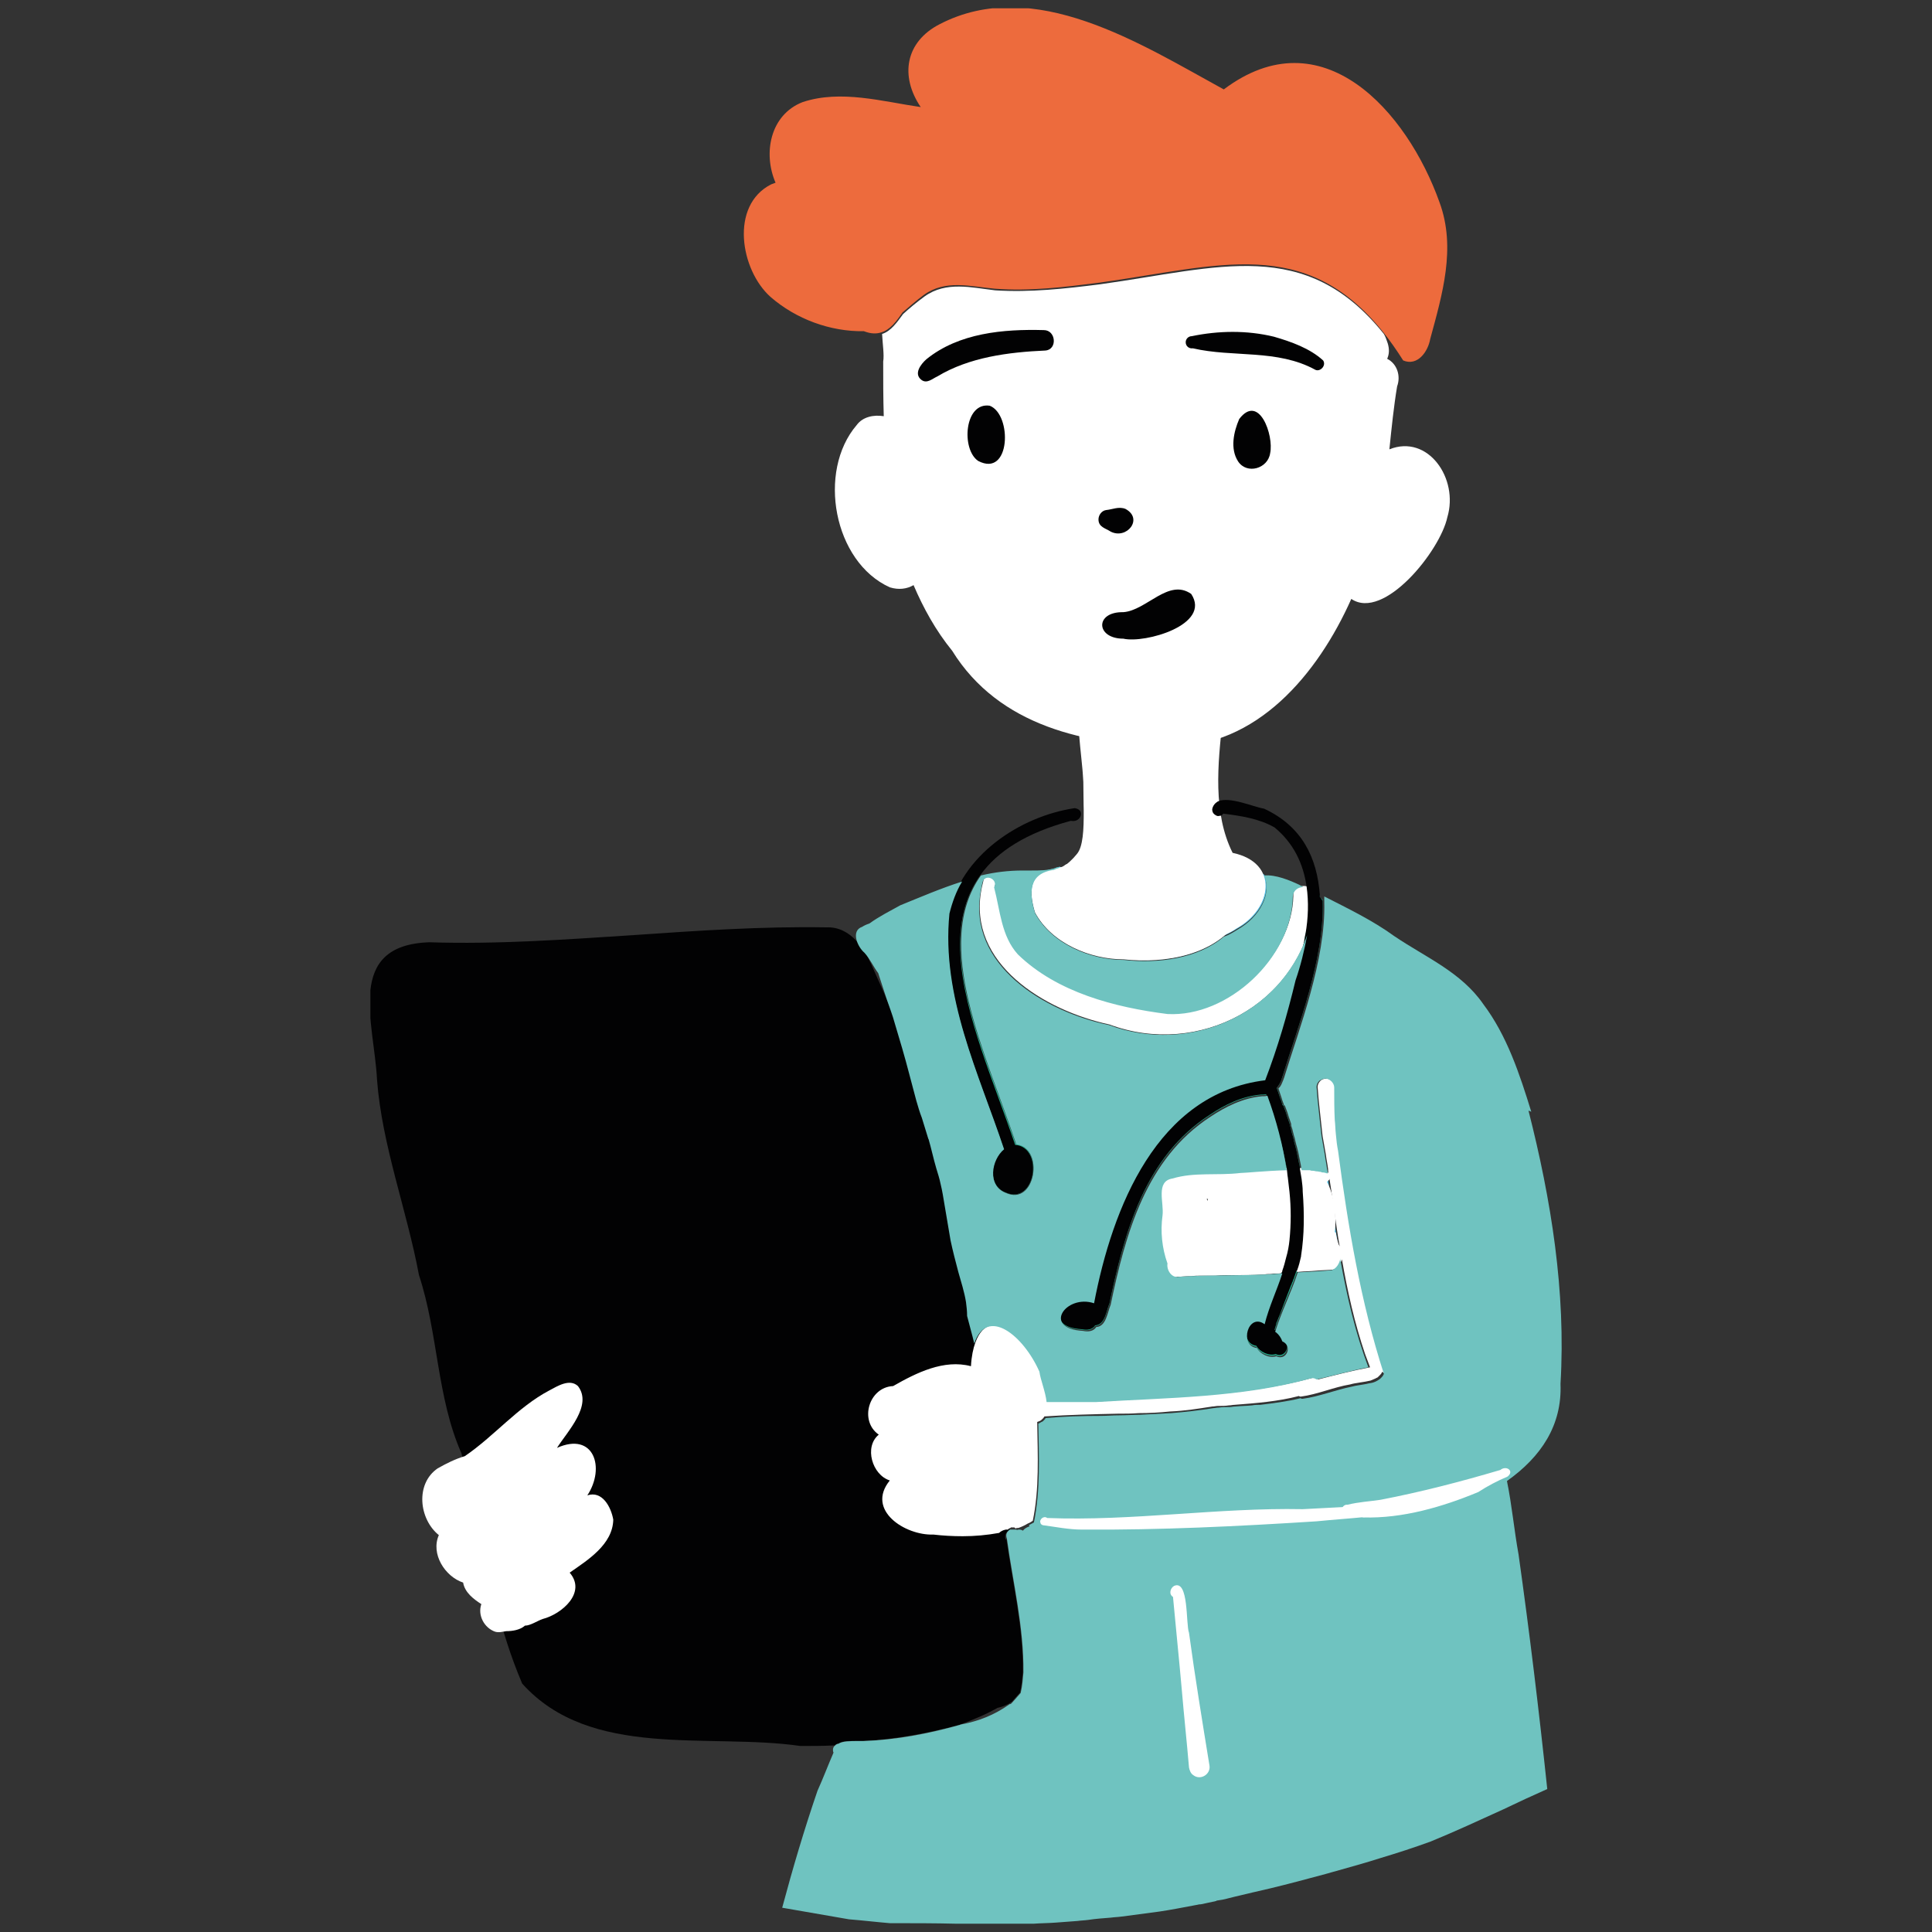 <?xml version="1.0" encoding="utf-8"?>
<!-- Generator: Adobe Illustrator 27.9.0, SVG Export Plug-In . SVG Version: 6.00 Build 0)  -->
<svg version="1.1" id="Calque_1" xmlns="http://www.w3.org/2000/svg" xmlns:xlink="http://www.w3.org/1999/xlink" x="0px" y="0px"
	 viewBox="0 0 350 350" style="enable-background:new 0 0 350 350;" xml:space="preserve">
<rect x="0" y="0" width="350" height="350" fill="#333333" stroke="none"/>
<style type="text/css">
	.st0{clip-path:url(#SVGID_00000096755351510567425720000009680240444045615007_);}
	.st1{fill:#020203;}
	.st2{fill:#FFFFFF;}
	.st3{fill:#ED6B3D;}
	.st4{fill:#4FC0E5;}
	.st5{fill:#24AF8F;}
	.st6{fill:#6FC3C0;}
</style>
<g>
	<defs>
		<rect id="SVGID_1_" x="67.1" y="1.5" width="215.9" height="347"/>
	</defs>
	<clipPath id="SVGID_00000116205688815555918190000013905482667523935153_">
		<use xlink:href="#SVGID_1_"  style="overflow:visible;"/>
	</clipPath>
	<g style="clip-path:url(#SVGID_00000116205688815555918190000013905482667523935153_);">
		<path class="st1" d="M182.3,278.6c1.1,8,3.1,16.1,3,24.3c-0.1,1.1-0.2,2.4-0.5,3.7c-0.5,0.6-1,1.1-1.5,1.7
			c-0.7,0.5-1.6,0.9-2.6,1.1c-2.1,1.2-4.3,2.1-6.7,3c-0.1,0-0.2,0.1-0.3,0.1c-5.7,1.5-11.5,2.6-17.4,2.9h-1c-1.2,0-2.7-0.1-3.5,0.5
			c-0.2,0-0.4,0.1-0.6,0.3c-2.1,0.1-4.2,0.1-6.2,0.1c-16.7-2.4-38,2.5-50.4-11.3c-4.1-9.6-6.3-20.2-8.2-30.9
			c-1.2-3.6-2-7.2-2.8-10.8c-4.5-10.2-4.2-21.7-7.7-32.3c-2.2-11.8-6.7-23.5-7.6-35.4c-0.5-10.3-5.9-24.4,9.5-24.9
			c12.3,0.4,24.7-0.5,37-1.3c11.6-0.8,23.2-1.6,34.9-1.4c2.2-0.1,4,0.9,5.4,2.4c1.1,1.1,1.9,2.4,2.5,3.8l0.2,0.4
			c0.8,1.8,1.6,3.6,2.4,5.4c2,4.8,3.9,9.6,6.1,14.3c4.4,15.3,6.9,31.5,13,46.2c1.1,2.8,2.4,5.5,3.8,8.1c2.9,4-1,8.5-4.8,8.1
			c0.6,3.6,1.3,7.5,1.9,11.3c0.9,2.9,1.9,6,2.8,9.2c-0.1,0-0.1,0-0.1,0.1c0,0,0,0-0.1,0c-0.1,0.1-0.1,0.1-0.2,0.1
			c-0.1,0.1-0.1,0.1-0.2,0.2h0c-0.3,0.3-0.4,0.8-0.2,1.3H182.3z"/>
		<path class="st2" d="M251.7,81.4c7-2.8,12.6,5.3,10.5,12.3c-1.3,6.1-11.5,18.8-17.4,14.8c-6.1,13.7-17.2,26.9-32.9,26.7
			c-15.1-0.2-30.9-3.6-39.4-17.3c-3-3.7-5.2-7.7-7-11.9c-1.2,0.7-2.7,0.9-4.3,0.4c-10.2-4.6-13.2-21-6-29.4c1.1-1.5,3.1-1.9,4.9-1.6
			c-0.1-3.3-0.1-6.6-0.1-9.9c0.2-1.2-0.1-3.1-0.2-5c1.6-0.5,2.7-2.1,3.8-3.6c1.2-1.1,2.4-2.1,3.9-3.2c3.9-2.8,8.5-1.6,12.8-1.1
			c6.3,0.4,12.7-0.3,19-1.1c21.6-3,37.2-8.7,51.4,9c0.3,0.5,0.5,1.1,0.7,1.7c0.3,1,0.3,1.9-0.1,2.8c1.8,0.9,2.5,3.1,1.8,5
			C252.5,73.6,252.1,77.5,251.7,81.4L251.7,81.4z"/>
		<path class="st3" d="M260.8,36.7c3,8.2,0.5,16.6-1.7,24.7c-0.4,2.3-2.3,5-4.9,3.9c-1.2-1.9-2.4-3.6-3.6-5.1
			c-14.2-17.7-29.8-12-51.4-9c-6.3,0.8-12.6,1.6-19,1.1c-4.4-0.4-8.9-1.7-12.8,1.1c-1.5,1.1-2.7,2.2-3.9,3.2
			c-1.1,1.6-2.2,3.1-3.8,3.6c-0.9,0.3-1.9,0.3-3.2-0.2c-6.1,0.1-12.3-2.2-16.9-6.2c-5.5-4.9-7.4-16.6,0.1-20.4
			c0.3-0.1,0.5-0.2,0.8-0.3c-2.3-5.3-1-12.3,4.9-14.6c6.9-2.3,14.5-0.1,21.4,0.9c-3.8-5.6-2.8-11.8,3.4-15
			c17.1-8.9,36.5,3.6,51.5,11.8C239.5,2.8,254.9,20.1,260.8,36.7L260.8,36.7z"/>
		<path class="st1" d="M189.1,59.8c2.2,0,2.5,3.5,0.3,3.7c-6.7,0.3-13.8,1.2-19.6,4.7c-0.9,0.4-1.9,1.4-2.9,0.6
			c-1.4-1.1-0.1-2.8,0.9-3.7C173.7,60.3,181.8,59.6,189.1,59.8L189.1,59.8z"/>
		<path class="st1" d="M239.7,65.3c0.6,0.9-0.5,2.1-1.4,1.7c-6.9-3.8-14.9-2.2-22.2-3.9c-0.7,0.1-1.3-0.4-1.3-1.1
			c0-0.6,0.5-1.1,1.1-1.1c4.8-1,10-1.1,14.9,0.1C233.9,61.9,237.3,63.1,239.7,65.3L239.7,65.3z"/>
		<path class="st1" d="M203.9,92.2c3.3,1.8,0.2,5.6-2.7,4.1c-0.9-0.6-2.2-0.8-2.2-2.2c0-0.8,0.6-1.6,1.4-1.7
			C201.5,92.3,202.7,91.7,203.9,92.2L203.9,92.2z"/>
		<path class="st1" d="M177.2,83.5c-3.1-2.1-2.5-10.7,2.1-10C183.4,75.1,183.1,86.6,177.2,83.5z"/>
		<path class="st1" d="M224.3,83.6c-1.5-2.3-0.8-5.4,0.2-7.7c3.6-4.7,6.3,3,5.6,6.2C229.7,84.9,225.9,86,224.3,83.6z"/>
		<path class="st1" d="M203.5,115.7c-5,0-5.2-4.9,0-4.8c4.2-0.3,8.2-6.2,12.3-3.3C219.5,113.2,207.4,116.6,203.5,115.7L203.5,115.7z
			"/>
		<path class="st2" d="M200.9,144.2c0.1,0.9,0.1,1.8,0.1,2.7c0,2.9-0.3,5.7-1.2,8.4c-0.4,1.3-1,2.6-1.7,3.8
			c-1.4,1.6-5.1,3.9-7.5,3.4c-0.2-0.1-0.4-0.1-0.6-0.2c-0.6-0.3-1.1-0.8-1.4-1.6c-0.1-0.2-0.1-0.4-0.1-0.7c0.2-0.1,0.3-0.1,0.5-0.1
			c0.2-0.1,0.3-0.1,0.5-0.1c0.1,0,0.1,0,0.1,0c0.5-0.1,1.1-0.2,1.5-0.4c0.1,0,0.2-0.1,0.3-0.1c0.1,0,0.1-0.1,0.2-0.1
			c0.1-0.1,0.2-0.1,0.2-0.1c0.1-0.1,0.2-0.1,0.3-0.2c0.3-0.3,0.5-0.6,0.4-1.1c-0.1-0.1-0.1-0.3-0.2-0.4c0.4,0,0.8-0.1,1.2-0.2
			c1.1-0.1,1.9-1.3,2.2-2.2c0,0,0,0,0-0.1c0-0.1,0-0.1,0.1-0.1c1.7-6,0.2-12.3,0.5-18.5c0.1-2,0.4-3.9,1-5.8c0.1-0.6,0.5-1,1.1-1
			c1.1,0,1.2,1.2,1.3,2.2c0,0.1,0.1,0.2,0.1,0.4c0.1,2.3,0.4,4.7,0.6,7.1C200.7,140.9,200.8,142.6,200.9,144.2L200.9,144.2z"/>
		<path class="st2" d="M228.6,158.4c-1,0.2-1.9,0.6-2.5,1.6c-0.3,0.7,0.2,1.4,0.7,1.6c-5.1,5.3-10.7,11.9-18.9,10
			c-6.9-1.1-16.9-0.8-20.1-8.4c-0.3-1.1-0.1-2.2,0.6-3.1c0,0,0.1,0,0.1,0c1.6-0.5,4.2-0.4,4.1-2.3c0-0.1-0.1-0.3-0.2-0.4
			c0-0.1-0.1-0.1-0.1-0.1c1.1-0.8,2-1.6,2.8-2.6c2.2-2.6,0.6-12.3,1.4-18.3c0.4-2.9,1.3-4.9,3.5-4.7c0.6,0,1.3,0.3,2.1,0.6
			c0.8-0.9,2-1.4,3.2-1.4c1.4,0,2.7,0.7,3.5,1.8c1.1-1.2,2.8-1.6,4.4-0.9c0.8,0.3,1.4,0.9,1.9,1.7c0.4-1.9-0.4-4.4,1.3-5.7
			c1.4-0.9,3.2,0.3,3.2,1.8c0.2,6.5,1.4,13,0.9,19.5c0.2,3.2,1.3,6.4,4.3,7.7C226,157.4,227.9,157,228.6,158.4L228.6,158.4z"/>
		<path class="st4" d="M229,158.4c1.4,3.2-0.6,7.5-4.8,9.8c-0.8,0.5-1.7,1-2.5,1.3c-4.8,4.1-12.1,4.9-18.1,4.2
			c-6.1,0-13.1-2.9-16.1-8.5c-1.1-3.7-1.2-7.2,3.4-7.8c0.3-0.2,0.7-0.3,1.1-0.4c0.1,0.1,0.3,0.1,0.4,0.3c0,0,0,0,0,0
			c0,0,0.1,0,0.1,0.1c0,0,0,0,0,0.1c0.1,0.1,0.2,0.2,0.2,0.4c0,0.5-0.2,0.9-0.4,1.1c-0.2,0.2-0.4,0.3-0.7,0.5
			c-0.9,0.4-2,0.4-2.9,0.7c0,0-0.1,0-0.1,0c-0.6,0.9-0.9,2-0.6,3.1c0.2,0.5,0.5,1,0.8,1.5c0.3,0.6,0.7,1.1,1.2,1.5
			c0.5,0.5,1,1,1.6,1.4c4.5,3.1,11.3,3.2,16.5,3.9c6.8,1.6,11.9-2.7,16.3-7.3c0.8-0.9,1.7-1.7,2.4-2.6c0,0,0.1-0.1,0.1-0.1
			c0,0-0.1-0.1-0.2-0.1c0,0-0.1,0-0.1-0.1c0,0-0.1,0-0.1-0.1c-0.3-0.2-0.4-0.5-0.5-0.8c-0.1-0.2,0-0.4,0.1-0.6
			c0.1-0.2,0.3-0.4,0.5-0.6c0.5-0.5,1.2-0.8,2-0.9C228.7,158.4,228.8,158.4,229,158.4L229,158.4z"/>
		<path class="st4" d="M240.4,212.3c0.6,4.4,1.3,8.9,2,13.3c-1.4-2.7-1.7-6.1-3.4-8.9c0.9-2.1-1.2-3.3-3-3.2
			c-5.5,0-13.3-2.1-17.3,2.6c-0.7,3.8-2,8.1-1.3,12c1.4,3,5.6,1.8,8.3,2.3c2.6,0.1,5.2,0,7.8-0.1c-6.7,0.8-14,0.4-20,0.8
			c-1.4,0.3-2.3-1.2-2.1-2.4c-0.9-2.8-1.3-5.9-0.9-8.8c0.3-2.2-1.3-6.1,1.8-6.7c4.1-1.2,8.2-0.6,12.3-1
			C226.1,212.3,237,211.1,240.4,212.3L240.4,212.3z"/>
		<path class="st2" d="M194.1,161.1c-1.4-1.5,0.1-3.1,1.4-3.9c1.4-3.5,1-7.6,0.9-11.4c0.1-5.8-1.1-11.3-1.1-17
			c-0.1-0.8-0.3-1.9,0.6-2.4c1.3-0.8,2.4,1.2,1.7,2.3c3.3,8.7,1.6,18.3,2.1,27.5C199.8,158.8,196.7,163,194.1,161.1L194.1,161.1z"/>
		<path class="st2" d="M196,169.4c-2.9-1.1-5.6-2.9-7.8-5.1c-2.1-3.5-1.2-6.8,3.3-6.7c-0.1,0,0.1,0,0,0c0.6-0.2,1.1-0.7,1.6-1
			c0.8-0.3,1.7-0.4,2.2-1c1.3-1.3,1.9-3,2.3-4.8c0.5-3.1,0.3-6.4,0.1-9.4c-0.3-1.2,0.1-2.8,1.6-2.8c0.9,0,1.7,0.8,1.7,1.7
			c0.2,4.6-0.7,9.2-1.8,13.7c-1.5,4.2-5.7,4.5-8.7,7.1c0,0.6-0.2,1.3,0.2,1.7c1.9,1.7,3.8,3.3,6.2,4.3
			C198.5,167.7,197.5,170,196,169.4L196,169.4z"/>
		<path class="st2" d="M207.7,173.1c-3.2-0.5-6.3-1.5-9.4-2.4c-2.5-0.1-8.5-1.2-6.5-4.8c1-1,2.3-0.3,3.1,0.6
			c7,1.9,14.5,4.4,21.5,1.4c0,0-0.1,0-0.1,0.1c3.2-2.6,7.8-4.1,9.3-8.2c-9.5-2.2-9.6-13.5-8.6-21.4c0.3-3.1,1.2-6.5,1.6-9.5
			c0-0.8,0.4-1.4,1.1-1.7c1.9-0.9,3.6,2,1.8,3.2c-0.9,8-1.8,16.9,1.8,24.1c8.5,1.8,7.2,10.1,0.7,13.7c-2.6,1.8-5.7,2.3-8.6,3.2
			C213,172.2,210.6,173.4,207.7,173.1L207.7,173.1z"/>
		<path class="st2" d="M203.6,173.8c-6.1,0-13.1-2.9-16.1-8.5c-1.1-3.7-1.2-7.2,3.4-7.8c0.6-0.3,1.4-0.4,2-0.6
			c1.4-1.1,3.2-1.4,4.5-2.6c1.4-1.8,1.6-4.2,2.1-6.3c0.2-0.7,0.9-1.1,1.6-0.9c0.7,0.2,1.1,0.9,0.9,1.6c-0.6,2.1-0.9,4.4-1.9,6.3
			c-2,4-7.2,3.6-10.3,5.7c0,4.3,4,6.2,7.6,7.3c8.1,4.8,20.4,3.1,25.8-4.8c-0.5-2.6,2.9-4.1,3.6-1.2c0.5,1.8-1,3-2.1,4.2
			C220.4,173.1,211,174.6,203.6,173.8L203.6,173.8z"/>
		<path class="st2" d="M106.4,270.9c2.7-0.9,4.3,2.1,4.7,4.4c-0.1,4.5-4.6,7.3-7.9,9.6c3.1,3.6-1.4,7.5-4.9,8.4
			c-0.9,0.3-2.2,1.2-3.2,1.2c-0.9,0.8-2.3,1-3.4,1c-0.7,0.1-1.3,0.3-2,0.1c-2-0.7-3.2-3-2.5-5c-1.4-0.9-3-2.1-3.3-3.9
			c-3.3-1.1-5.9-5.2-4.4-8.6c-3.6-2.9-4.3-9.3-0.2-12.1c1.6-0.9,3.2-1.7,4.9-2.2c5.3-3.6,9.6-8.9,15.3-11.9c1.5-0.8,3.7-2.2,5.2-0.8
			c2.7,3.5-1.9,8.2-3.8,11.2C107.6,259.3,109.7,265.9,106.4,270.9L106.4,270.9z"/>
		<path class="st2" d="M250.4,248.5c-0.1,0.3-0.3,0.5-0.4,0.6c-0.1,0.1-0.2,0.2-0.3,0.3c-0.1,0.1-0.2,0.2-0.3,0.2
			c-0.3,0.2-0.7,0.3-1.1,0.5c-1.2,0.3-2.7,0.4-3.7,0.7c-3,0.5-5.9,1.8-8.9,2.2c-0.1,0-0.2,0-0.2,0c-0.1,0-0.1-0.1-0.2-0.1
			c-3.8,1-7.8,1.3-11.7,1.6c-0.3,0-0.6,0.1-1,0.1c-0.6,0.1-1.3,0.1-2,0.1c-0.3,0-0.6,0.1-1,0.1c-2.5,0.4-5,0.8-7.6,0.9
			c-1.9,0.2-3.8,0.3-5.7,0.3c-1.3,0.1-2.5,0.1-3.8,0.1c-4.4,0.1-8.9,0.2-13.3,0.5c0,0-0.1,0.2-0.2,0.3c-0.1,0.1-0.2,0.2-0.3,0.3
			c-0.2,0.2-0.5,0.3-0.8,0.4c0.1,6,0.4,12.2-0.8,17.9c-0.3,0.2-0.6,0.4-0.9,0.5c-0.5,0.3-1.1,0.6-1.7,0.8c-0.2,0-0.4,0-0.5,0.1
			c-0.1,0-0.1,0-0.1-0.1c0,0,0,0,0,0c-0.1-0.1-0.2-0.1-0.3-0.1c-0.1,0-0.2,0-0.3,0c-0.1,0-0.1,0-0.1,0c-0.1,0-0.1,0-0.1,0.1
			c0,0,0,0-0.1,0c-0.1,0.1-0.1,0.1-0.2,0.1c-0.1,0.1-0.1,0.1-0.2,0.2h0c0,0-0.3,0-0.4,0c-0.5,0.1-0.9,0.3-1.2,0.6
			c-2.2,0.4-4.4,0.6-6.6,0.6c-1.8,0-3.6-0.1-5.3-0.3c-5.1,0.2-12.3-4.4-7.9-9.8c-3.2-1-4.7-6.1-2-8.3c-3.6-2.5-1.8-8.6,2.6-8.8
			c4.2-2.4,9.2-4.9,14.1-3.6c0.1-1.8,0.4-3.2,0.8-4.3c0.7-1.9,1.7-2.9,2.9-3.1c1.1-0.2,2.2,0.2,3.4,1c0.2,0.1,0.4,0.3,0.6,0.4
			c0.3,0.2,0.6,0.5,0.9,0.8c0.1,0.1,0.2,0.2,0.3,0.3c1.5,1.5,2.9,3.6,3.8,5.8c0.2,1.5,1.1,3.6,1.3,5.5c2.3-0.1,4.7,0,7.1,0
			c0.6,0,1.2,0,1.8,0c1.6-0.1,3.2-0.2,4.9-0.3c11.4-0.6,23.1-1,34.1-4c0.2-0.1,0.4-0.1,0.5,0c0.1,0,0.1,0,0.2,0.1
			c0.1,0.1,0.2,0.1,0.3,0.2c3.1-0.8,6.2-1.6,9.4-2.2c-0.3-0.8-0.6-1.6-0.9-2.4c-1.9-5.6-3.2-11.4-4.2-17.2c0,0,0,0.1,0,0.1
			c-0.2,0.5-0.4,1-0.7,1.3c-0.1,0.1-0.2,0.2-0.4,0.3c-0.1,0.1-0.3,0.1-0.5,0.2c-1,0.1-2.1,0.1-3.1,0.2c-1,0.1-2.1,0.1-3.1,0.2
			c-0.5,0-1.1,0.1-1.6,0.1h0c-0.4,0-0.7,0-1.1,0.1c-0.5,0-1.1,0.1-1.6,0.1c-0.4,0-0.8,0-1.2,0c-1.3,0-2.5,0-3.8,0
			c-2.7-0.5-6.9,0.7-8.3-2.3c-0.7-3.9,0.5-8.1,1.3-12c3.4-4,9.5-3.2,14.6-2.8c0.8,0.1,1.6,0.1,2.4,0.1c0.1,0,0.2,0,0.3,0
			c1.8-0.1,3.9,1.1,3,3.2c1.7,2.8,1.9,6.1,3.4,8.9c-0.4-2.2-0.7-4.4-1-6.6c-0.2-1.1-0.3-2.2-0.5-3.3c0,0,0-0.1,0-0.1
			c-0.2-1.1-0.3-2.1-0.5-3.2c-0.1-0.3-0.1-0.6-0.1-0.8c-0.1-0.9-0.3-1.7-0.4-2.6c-0.2-1.1-0.4-2.3-0.6-3.4c-0.3-3-0.7-5.9-0.9-8.9
			c0-0.4,0.2-0.8,0.5-1.1c0.3-0.3,0.7-0.4,1.1-0.4c0.4,0,0.8,0.2,1.1,0.5c0.3,0.3,0.5,0.6,0.5,1.1c0,1.9,0,3.9,0.1,5.9
			c0.1,0.9,0.1,1.8,0.2,2.6c0.1,1,0.2,2,0.4,3c1.8,13.6,4,27.4,8.3,40.4L250.4,248.5z"/>
		<path class="st2" d="M240.4,226.9c-0.1-0.4-0.1-0.8-0.2-1.1c-3-1.4-1-7.1-2.3-9.8c-0.6,0-1.2,0-1.9,0.1c-0.8,0-1.6,0.1-2.4,0.1
			c-5,0.3-10,0.8-15,1c1.9,3,0.2,6.6,0.4,9.9c0.9,0.3,1.8,0.5,2.6,0.8c0.9,0.3,2,0.2,2.8,0.9c2.9,0,5.7-0.2,8.6-0.5
			c0.9-0.1,1.8-0.2,2.7-0.4C237.2,227.5,238.8,227.2,240.4,226.9L240.4,226.9z M242,223.3c0.2,1.6,1.1,3.3,0.4,4.9
			c-2.2,1-4.7,1.6-7.4,2c-0.5,0.1-1,0.1-1.5,0.2h0c0,0-0.1,0-0.1,0h0c0,0-0.3,0-0.4,0.1c0,0-0.1,0-0.1,0c-0.2,0-0.4,0.1-0.6,0.1
			c0,0-0.1,0-0.2,0c-0.3,0.1-0.6,0.1-1,0.1h-0.1c-0.3,0-0.6,0.1-0.9,0.1c-0.1,0-0.2,0-0.3,0c-0.4,0-0.8,0.1-1.2,0.1
			c-1.6,0.1-3.2,0.1-4.8,0.1c-1.2,0-2.4,0-3.6,0.1c-0.4,0-0.8,0-1.2,0c-0.4,0-0.8,0-1.2,0c-0.1,0-0.1,0-0.2,0c-0.6,0-1.2,0-1.8,0.1
			c-0.1,0-0.2,0-0.3,0c-0.8,0-1.6,0.1-2.3,0.1h0.1c-0.3,0.1-0.5,0.1-0.8,0c-0.1,0-0.1,0-0.2-0.1c0,0-0.1-0.1-0.2-0.1
			c-0.3-0.2-0.6-0.5-0.7-0.8c0,0,0-0.1-0.1-0.1c-0.2-0.4-0.3-0.9-0.2-1.3c-0.2-0.8-0.4-1.6-0.6-2.4c-0.4-1.9-0.5-3.9-0.3-5.8
			c0-0.1,0-0.1,0-0.2c0-0.1,0-0.3,0.1-0.4c0-0.1,0-0.2,0.1-0.3c0,0,0-0.2,0-0.4c0-1.4-0.4-3.1-0.1-4.4c0.1-0.1,0.1-0.3,0.1-0.4
			c0.1-0.1,0.1-0.1,0.1-0.2c0,0,0-0.1,0.1-0.1c0-0.1,0.1-0.1,0.1-0.1c0,0,0,0,0,0c0.1-0.1,0.1-0.1,0.1-0.1c0,0,0.1-0.1,0.2-0.2
			c0,0,0.1-0.1,0.2-0.1c0.1-0.1,0.3-0.2,0.4-0.2c0.2-0.1,0.3-0.1,0.5-0.2c1.3-0.4,2.6-0.6,3.8-0.7c0.3,0,0.5,0,0.8-0.1
			c0.5,0,1-0.1,1.5-0.1c1,0,2.1,0,3.1-0.1c1,0,2.1-0.1,3.1-0.2c0.4,0,1.6-0.1,3.3-0.2c0.1,0,0.3,0,0.4,0c0.2,0,0.5,0,0.7-0.1
			c0.2,0,0.4,0,0.6-0.1c0,0,0.1,0,0.1,0c0.3,0,0.5,0,0.8-0.1c0.4,0,0.8-0.1,1.2-0.1c0.2,0,0.4,0,0.6,0c0.2,0,0.5,0,0.7,0
			c0.8,0,1.6,0,2.4,0c0.3,0,0.5,0,0.8,0c0.3,0,0.5,0,0.7,0c0.2,0,0.4,0,0.6,0.1c0.2,0,0.3,0,0.5,0.1c0.1,0,0.1,0,0.2,0h0.3
			c0.2,0.1,0.3,0.1,0.4,0.1c0.2,0,0.3,0.1,0.4,0.1h0.1c0.2,0,0.3,0.1,0.5,0.1c0.2,0.1,0.3,0.1,0.4,0.1c1.1,0.4,1.4,1,0.3,1.9
			c1.3,2.4,1.8,6.3,1.4,9.1L242,223.3z"/>
		<path class="st2" d="M237.9,161.8c0.2,0.9,0.2,1.8,0.1,2.8c-2.6,17.5-20.9,27-37,21c-11.7-2.5-25.8-11-23.2-24.5
			c0.1-0.6,0.3-1.2,0.4-1.8c0.8-1.1,2.7,0,2,1.2c0,0,0,0.1,0,0.1c1.1,4.2,1.4,8.8,4.3,12.1c7.1,6.9,17.5,9.6,27.1,10.8
			c10.9,0.6,22.5-10.3,22.7-21.2c-0.1-1.2,0.9-1.8,1.9-1.8c0.6,0,1.3,0.3,1.6,0.8C237.7,161.4,237.8,161.5,237.9,161.8L237.9,161.8z
			"/>
		<path class="st5" d="M184,207.2c5.2,0.6,3.6,11.3-1.9,8.8c-3.3-1.3-2.6-6.1-0.3-7.9c-4.6-13.9-11.4-27.6-9.9-42.7
			c0.5-2.1,1.2-4.1,2.3-5.8c1.1-0.4,2.2-0.7,3.3-1C168.7,171.1,178.5,190.7,184,207.2z"/>
		<path class="st5" d="M233.6,230.4c0.5,0,1-0.1,1.4-0.1c-1.2,3.7-3,7.1-4.1,10.8c0.1,0.1,0.1,0.1,0.2,0.1c0.5,0.4,0.9,1,1.1,1.6
			c1.9,0.8,0.7,3.6-1.1,2.7c-1.2,0.4-2.9-0.4-3.5-1.5c-3.3-0.5-1.7-6.5,1.4-4.3c0.8-3.1,2.2-6.1,3.2-9.2
			C232.7,230.5,233.1,230.5,233.6,230.4L233.6,230.4z"/>
		<path class="st5" d="M239.6,163.2c0.4,10.5-4.6,23.1-7.2,31.6c0,0.1-0.1,0.2-0.1,0.3c0,0.1-0.1,0.2-0.1,0.3
			c-0.1,0.4-0.3,0.8-0.5,1.1c-0.1,0.1-0.1,0.2-0.2,0.3c-0.1,0.1-0.1,0.2-0.2,0.2l0.3,0.9c0.1,0.3,0.2,0.6,0.3,0.9
			c0.2,0.4,0.3,0.8,0.4,1.2c0,0.1,0,0.1,0.1,0.1c0,0.1,0,0.1,0.1,0.1c0.1,0.3,0.2,0.5,0.3,0.8c0.2,0.5,0.3,1,0.5,1.5
			c0.1,0.3,0.2,0.6,0.3,0.9c0.1,0.2,0.1,0.3,0.1,0.5c0.1,0.1,0.1,0.2,0.1,0.3c0.1,0.4,0.2,0.8,0.3,1.2c0,0.1,0.1,0.2,0.1,0.3
			l0.1,0.4c0.1,0.2,0.1,0.3,0.1,0.5c0.1,0.2,0.1,0.5,0.2,0.7c0.1,0.4,0.2,0.8,0.3,1.2c0.1,0.5,0.2,1,0.3,1.5l0.1,0.5
			c0.1,0.4,0.2,0.8,0.2,1.2c-0.8,0-1.6,0-2.4,0c-0.1-0.5-0.2-1-0.3-1.5c0-0.2-0.1-0.3-0.1-0.5c-0.2-0.9-0.4-1.8-0.6-2.7l-0.1-0.3
			l-0.2-0.6c-0.1-0.4-0.2-0.8-0.3-1.2c-0.4-1.4-0.7-2.7-1.2-4.1c-0.2-0.5-0.3-1-0.5-1.4c-0.1-0.4-0.3-0.8-0.4-1.1
			c-0.3,0.1-0.6,0.1-1,0.1c-3.4,0.3-6.5,1.8-9.3,3.7c-11.7,7.6-15.4,21.2-18.1,34.1c-0.6,1.4-0.8,3.9-2.6,4
			c-0.5,0.8-1.5,0.9-2.4,0.7c-7.5-0.4-3-6.7,2-5c3.3-17.2,11.3-37.9,31-40.4c2.3-6,4-11.9,5.5-18.1c0.1-0.3,0.2-0.6,0.3-1
			c0.2-0.6,0.4-1.3,0.6-2c0.2-0.7,0.4-1.4,0.5-2.1c0.1-0.3,0.2-0.7,0.2-1c0.1-0.3,0.2-0.7,0.2-1c0.1-0.3,0.1-0.7,0.2-1
			c0,0,0-0.1,0-0.1c0.1-0.3,0.2-0.7,0.3-1c0.4-1.2,0.6-2.4,0.8-3.6c0.1-0.9,0.1-1.8-0.1-2.8c-0.1-0.2-0.1-0.4-0.2-0.5
			c0.6,0.3,1.2,0.6,1.8,0.9c0,0.1,0,0.1,0,0.1c0,0.1,0,0.2,0,0.3C239.6,162.9,239.6,163,239.6,163.2L239.6,163.2L239.6,163.2z"/>
		<path class="st1" d="M182.1,216c-3.3-1.3-2.6-6.1-0.3-7.9c-4.6-13.9-11.4-27.6-9.9-42.7c2.2-10.4,12.8-17.5,22.8-19
			c2,0.3,1.1,2.7-0.7,2.3c-32.5,8.7-17.5,36.6-10.1,58.7C189.2,207.8,187.6,218.5,182.1,216z"/>
		<path class="st1" d="M239.6,163.2c0.4,10.5-4.6,23.1-7.2,31.6c0,0.1-0.1,0.2-0.1,0.3c0,0.1-0.1,0.2-0.1,0.3
			c-0.1,0.4-0.3,0.8-0.5,1.1c-0.1,0.1-0.1,0.2-0.2,0.3c-0.1,0.1-0.1,0.2-0.2,0.2c-0.5,0.6-1.1,1.1-1.9,1.2c-0.3,0.1-0.6,0.1-1,0.1
			c-3.4,0.3-6.5,1.8-9.3,3.7c-11.7,7.6-15.4,21.2-18.1,34.1c-0.6,1.4-0.8,3.9-2.6,4c-0.5,0.8-1.5,0.9-2.4,0.7c-7.5-0.4-3-6.7,2-5
			c3.3-17.2,11.3-37.9,31-40.4c2.3-6,4-11.9,5.5-18.1c0.1-0.3,0.2-0.6,0.3-1c0.2-0.6,0.4-1.3,0.6-2c0.2-0.7,0.4-1.4,0.5-2.1
			c0.1-0.3,0.2-0.7,0.2-1c0.1-0.3,0.2-0.7,0.2-1c0.1-0.3,0.1-0.7,0.2-1c0,0,0,0,0,0c0.5-2.9,0.6-5.8,0.2-8.6
			c-0.6-4.1-2.3-7.8-5.8-10.7c-2.8-1.6-6.1-2.1-9.3-2.5c-0.2,0.3-0.4,0.4-0.7,0.4c-0.3,0.1-0.5,0-0.8-0.2c-0.3-0.2-0.5-0.5-0.5-1
			c0.1-0.5,0.3-0.8,0.6-1.1c0.1-0.1,0.3-0.2,0.4-0.3c2.1-1,6.5,1,8.4,1.3c6.9,3.2,9.6,8.9,10.1,15.6c0,0.1,0,0.1,0,0.1
			c0,0.1,0,0.2,0,0.3C239.5,162.9,239.5,163.1,239.6,163.2L239.6,163.2L239.6,163.2z"/>
		<path class="st1" d="M236,215.9c0.3,3.9,0.3,7.8-0.3,11.6c0,0,0,0.1,0,0.1c-0.2,0.9-0.4,1.7-0.7,2.5c0,0.1,0,0.1-0.1,0.1
			c0,0.1,0,0.1-0.1,0.2c-0.1,0.4-0.3,0.8-0.4,1.2c0,0.1-0.1,0.1-0.1,0.2c-0.1,0.2-0.1,0.4-0.2,0.5c-0.1,0.2-0.1,0.4-0.2,0.5
			c-0.4,1-0.8,2.1-1.2,3.1c-0.2,0.5-0.4,1.1-0.6,1.6c-0.2,0.6-0.5,1.2-0.7,1.8c-0.1,0.2-0.2,0.4-0.2,0.6c-0.1,0.3-0.2,0.6-0.3,1
			c0.1,0.1,0.1,0.1,0.2,0.1c0.5,0.4,0.9,1,1.1,1.6c1.9,0.8,0.7,3.6-1.1,2.7c-1.2,0.4-2.9-0.4-3.5-1.5c-3.3-0.5-1.7-6.5,1.4-4.3
			c0.2-0.6,0.4-1.2,0.6-1.9c0.1-0.3,0.2-0.5,0.3-0.8c0.5-1.4,1.1-2.9,1.6-4.3c0.1-0.4,0.3-0.8,0.4-1.1c0.1-0.4,0.3-0.8,0.4-1.1
			c0,0,0-0.1,0-0.1c0.3-0.8,0.5-1.6,0.7-2.4c0.3-1,0.5-2.1,0.6-3.1c0.3-3,0.3-5.9,0-8.8c-0.1-0.9-0.2-1.7-0.3-2.6
			c-0.1-0.5-0.1-1.1-0.2-1.6v-0.1c-0.1-0.5-0.2-1-0.3-1.4c0-0.2-0.1-0.3-0.1-0.5c-0.2-0.9-0.4-1.8-0.6-2.7l-0.1-0.3l-0.2-0.6
			c-0.1-0.4-0.2-0.8-0.3-1.2c-0.4-1.4-0.7-2.7-1.2-4.1c-0.2-0.5-0.3-1-0.5-1.4c-0.1-0.4-0.3-0.8-0.4-1.1c-0.2-0.6-0.4-1.2-0.6-1.7
			c-0.1-1.7,2.8-1.6,2.4,0.2c0.1,0.1,0.1,0.2,0.1,0.3l0.3,0.9c0.1,0.3,0.2,0.6,0.3,0.9c0.2,0.4,0.3,0.8,0.4,1.2c0,0.1,0,0.1,0.1,0.1
			c0,0.1,0,0.1,0.1,0.1c0.1,0.3,0.2,0.5,0.3,0.8c0.2,0.5,0.3,1,0.5,1.5c0.1,0.3,0.2,0.6,0.3,0.9c0.1,0.2,0.1,0.3,0.1,0.5
			c0.1,0.1,0.1,0.2,0.1,0.3c0.1,0.4,0.2,0.8,0.3,1.2c0,0.1,0.1,0.2,0.1,0.3l0.1,0.4c0.1,0.2,0.1,0.3,0.1,0.5
			c0.1,0.2,0.1,0.5,0.2,0.7c0.1,0.4,0.2,0.8,0.3,1.2c0.1,0.5,0.2,1,0.3,1.5l0.1,0.5c0.1,0.4,0.2,0.8,0.2,1.2
			c0.1,0.6,0.2,1.2,0.3,1.8C235.9,214.4,236,215.1,236,215.9L236,215.9z"/>
		<path class="st6" d="M242.8,228.1c1.2,6.7,2.7,13.3,5.1,19.6c-3.2,0.6-6.3,1.5-9.4,2.2c-0.3-0.2-0.6-0.3-1-0.2
			c-12.5,3.5-26,3.5-39,4.3c-1.5,0-3.1,0-4.6,0c-1.4,0-2.8,0-4.3,0c-0.2-1.9-1.1-4-1.3-5.5c-2.9-6.6-9.5-11.9-11.8-5.1
			c-0.4-1.7-0.9-3.4-1.3-5c0-0.9-0.1-1.7-0.2-2.5c-0.3-1.9-0.9-3.7-1.4-5.5c-0.5-1.9-1-3.8-1.4-5.7c-0.4-2.2-0.7-4.3-1.1-6.5
			c-0.2-1.2-0.4-2.5-0.7-3.7c-0.2-1-0.5-1.9-0.8-2.9c-0.5-1.7-0.9-3.6-1.4-5.3v0.1c-0.4-1.3-0.8-2.6-1.2-3.9c-0.4-1-0.7-2.1-1-3.1
			c-0.4-1.6-0.9-3.3-1.3-4.9c-0.8-3.1-1.7-6.1-2.6-9.1c-0.4-1.5-1-3-1.5-4.5c-0.5-1.5-1-3.1-1.5-4.6c-0.9-1.2-1.5-2.6-2.5-3.7
			c-1.3-1.1-2.5-4-0.4-4.7c0.3-0.2,0.7-0.4,1.3-0.6c1.8-1.3,3.8-2.3,5.6-3.3c3.7-1.5,7.4-3.1,11.2-4.3c-1.1,1.8-1.8,3.8-2.3,5.8
			c-1.5,15.1,5.3,28.9,9.9,42.7c-2.3,1.9-3.1,6.6,0.3,7.9c5.4,2.5,7.1-8.2,1.9-8.8c-5.5-16.5-15.3-36.2-6.4-48.7
			c2.5-0.6,5-0.9,7.6-0.9c0.5,0,1.1,0,1.6,0c1.5,0,3,0,4.4-0.5c0.2-0.1,0.5-0.1,0.7,0c-0.4,0.1-0.7,0.2-1.1,0.4
			c-4.6,0.6-4.5,4.2-3.4,7.8c3,5.6,10,8.5,16.1,8.5c6.1,0.7,13.4-0.2,18.1-4.2c0.9-0.3,1.7-0.8,2.5-1.3c4.2-2.4,6.2-6.6,4.8-9.8
			c2.1-0.2,4.7,0.9,6.4,1.7c0.2,0.1,0.5,0.3,0.7,0.4c-1,0-1.9,0.7-1.9,1.8c-0.2,11-11.7,21.8-22.7,21.2c-9.5-1.2-20-3.9-27.1-10.8
			c-3-3.3-3.2-7.9-4.3-12.1c0-0.1,0-0.1,0-0.1c0.7-1.2-1.2-2.4-2-1.2c-0.2,0.6-0.3,1.2-0.4,1.8c-2.6,13.5,11.6,22,23.2,24.4
			c14.6,5.4,30.9-1.9,35.9-16.3c-0.5,2.8-1.2,5.6-2.1,8.2c-1.5,6.2-3.2,12.1-5.5,18.1c-19.6,2.4-27.7,23.1-31,40.4
			c-5.1-1.7-9.5,4.6-2,5c0.9,0.2,1.9,0.1,2.4-0.7c1.8-0.1,2-2.6,2.6-4c2.7-12.9,6.4-26.5,18.1-34.1c2.7-1.8,5.9-3.4,9.3-3.7
			c0.4,0,0.7,0,1-0.1c1.6,4.4,2.8,8.9,3.5,13.5c-3.8,0.1-7.6,0.5-8.4,0.5c-4.2,0.5-8.3-0.2-12.3,1c-3.1,0.5-1.5,4.4-1.8,6.7
			c-0.4,2.9-0.1,5.9,0.9,8.7c-0.2,1.1,0.7,2.7,2.1,2.4c5.6-0.4,12.4-0.1,18.7-0.6c-1,3.1-2.4,6-3.2,9.2c-3-2.2-4.7,3.9-1.4,4.3
			c0.6,1.1,2.2,1.9,3.5,1.5c1.9,0.9,3-1.9,1.1-2.7c-0.2-0.6-0.6-1.2-1.1-1.6c-0.1-0.1-0.1-0.1-0.2-0.1c1.1-3.6,2.9-7.1,4.1-10.8
			c2.1-0.1,4.2-0.2,6.2-0.4C242.2,229.7,242.6,228.9,242.8,228.1c0.1,0,0.1-0.1,0.1-0.1L242.8,228.1z"/>
		<path class="st6" d="M276.9,201.2c4.1,16.1,6.8,32.8,5.8,49.5c0.3,7.5-3.5,13.2-9.7,17.6c0.9,4.4,1.3,8.9,2.1,13.3
			c2,14.2,3.7,28.3,5.2,42.5c-2.7,1.2-5.3,2.4-8,3.7c-4.4,2-8.7,4-13.1,5.8c-3,1.1-6.1,2.1-9.1,3c-2.5,0.8-5,1.5-7.5,2.2
			c-0.8,0.2-1.7,0.5-2.5,0.7c-3.3,0.9-6.7,1.8-10,2.6c-2.2,0.5-4.3,1-6.4,1.5c-0.4,0.1-0.8,0.2-1.2,0.3c-0.7,0.2-1.3,0.3-2,0.4
			c-0.1,0-0.1,0-0.2,0.1c-0.2,0-0.3,0.1-0.5,0.1c-0.5,0.1-0.9,0.2-1.4,0.3c-0.4,0.1-0.8,0.2-1.2,0.2c-0.3,0.1-0.6,0.1-1,0.2
			c-2.1,0.4-4.2,0.8-6.2,1.1c-2.3,0.3-4.5,0.6-6.8,0.9c-0.7,0.1-1.3,0.1-2,0.2c-1.3,0.1-2.7,0.2-4,0.4c-0.7,0.1-1.3,0.1-2,0.2
			c-1.3,0.1-2.7,0.2-4,0.3c-1.3,0.1-2.7,0.1-4,0.2c-0.7,0-1.4,0.1-2.1,0.1c-0.7,0-1.4,0.1-2.1,0.1c-1.2,0-2.3,0-3.5-0.1
			c-1.6,0-3.2-0.1-4.8-0.1c-0.4,0-0.9,0-1.3,0c-4-0.1-8.1-0.1-12.2-0.1c-2.4-0.2-4.9-0.5-7.4-0.7c-4-0.7-8.1-1.4-12.1-2.1
			c1.9-7.1,4-14.2,6.4-21.2c1-2.2,1.9-4.6,2.9-6.9c-0.1-0.2-0.1-0.3-0.1-0.5c0-0.3,0.1-0.6,0.4-0.8c0.2-0.2,0.4-0.3,0.6-0.3
			c0.7-0.5,2.3-0.5,3.5-0.5h1c5.9-0.2,11.7-1.3,17.4-2.9c0.1,0,0.2-0.1,0.3-0.1c3.2-0.6,6-1.7,8.7-3.6c0.1-0.1,0.2-0.1,0.3-0.1
			c0.1-0.1,0.2-0.2,0.3-0.3c0.5-0.6,1-1.1,1.5-1.7c0.3-1.2,0.4-2.6,0.5-3.7c0.1-8.2-1.9-16.3-3-24.3c-0.2-0.5-0.1-1,0.2-1.3
			c0.1-0.1,0.1-0.1,0.2-0.2c0.1-0.1,0.1-0.1,0.2-0.1c0,0,0,0,0.1,0c0,0,0.1,0,0.1,0c0,0,0,0,0.1,0c0.1,0,0.1,0,0.1,0
			c0.1,0,0.2,0,0.3,0c0.1,0,0.1,0,0.2,0c0.1,0,0.1,0,0.2,0c0,0,0,0,0,0c0.1,0,0.1,0,0.1,0.1c0.2-0.1,0.3-0.1,0.5-0.1
			c0.2,0,0.5,0.1,0.6,0.2c0.3-0.4,0.7-0.6,1.2-0.8c0-0.1-0.1-0.1-0.1-0.2c0.3-0.2,0.6-0.3,0.9-0.5c1.2-5.8,0.9-12,0.8-17.9
			c0.3-0.1,0.5-0.3,0.8-0.4c0.1-0.1,0.2-0.2,0.3-0.3c0.1-0.1,0.2-0.2,0.2-0.3c3.3-0.3,6.6-0.4,10-0.4c1.1,0,2.2-0.1,3.3-0.1
			c1.3,0,2.5-0.1,3.8-0.1c1.9-0.1,3.8-0.2,5.7-0.3c2.5-0.2,5.1-0.5,7.6-0.9c0.3,0,0.6-0.1,1-0.1c0.6-0.1,1.3-0.1,2-0.1
			c0.3,0,0.6-0.1,1-0.1c1-0.1,2-0.1,3-0.2c0.5-0.1,1-0.1,1.5-0.1c2.4-0.3,4.9-0.6,7.3-1.2c0.1,0,0.1,0.1,0.2,0.1c0.1,0,0.2,0,0.2,0
			c3-0.4,5.9-1.6,8.9-2.2c0.7-0.2,1.7-0.3,2.7-0.5c0.3-0.1,0.6-0.1,1-0.2c0.4-0.1,0.8-0.3,1.1-0.5c0.1-0.1,0.2-0.1,0.3-0.2
			c0.1-0.1,0.2-0.2,0.3-0.3c0.2-0.2,0.3-0.4,0.4-0.6c-4.2-13-6.5-26.7-8.3-40.4c-0.2-1-0.3-1.9-0.4-3c-0.1-0.9-0.1-1.8-0.2-2.6
			c-0.1-1.9-0.1-3.9-0.1-5.9c0-0.4-0.2-0.8-0.5-1.1c-0.3-0.3-0.7-0.5-1.1-0.5c-0.4,0-0.8,0.2-1.1,0.4c-0.3,0.3-0.5,0.7-0.5,1.1
			c0.2,3,0.6,5.9,0.9,8.9c0.2,1.1,0.4,2.3,0.6,3.4c0.1,0.9,0.3,1.7,0.4,2.6c0.1,0.3,0.1,0.5,0.1,0.8c-0.3-0.1-0.6-0.2-0.9-0.2
			c-0.1,0-0.2,0-0.3-0.1c-0.3,0-0.5-0.1-0.8-0.1c-0.2,0-0.4-0.1-0.6-0.1c-0.2,0-0.4,0-0.6-0.1c-0.5,0-1,0-1.5,0
			c-0.1-0.4-0.1-0.8-0.2-1.2l-0.1-0.5c-0.1-0.5-0.2-1-0.3-1.5c-0.1-0.4-0.2-0.8-0.3-1.2c-0.1-0.2-0.1-0.5-0.2-0.7
			c0-0.2-0.1-0.3-0.1-0.5l-0.1-0.4c0,0-0.1-0.2-0.1-0.3c-0.1-0.4-0.2-0.8-0.3-1.2c-0.1-0.3-0.2-0.5-0.2-0.8v-0.1
			c-0.1-0.3-0.2-0.6-0.3-0.9c-0.2-0.5-0.3-1-0.5-1.5c-0.1-0.3-0.2-0.5-0.3-0.8c0-0.1,0-0.1-0.1-0.1c0,0,0-0.1-0.1-0.1
			c-0.1-0.4-0.3-0.8-0.4-1.2c-0.1-0.3-0.2-0.6-0.3-0.9l-0.3-0.9c0,0,0.1-0.2,0.2-0.2c0.1-0.1,0.1-0.2,0.2-0.3
			c0.2-0.3,0.3-0.7,0.5-1.1l0.1-0.3c0,0,0.1-0.2,0.1-0.3c2.6-8.5,7.5-21.1,7.2-31.6v-0.1c0-0.2,0-0.4,0-0.5c0-0.1,0-0.2,0-0.3
			c0-0.1,0-0.1,0-0.1c4.3,2.2,8.7,4.3,12.7,7.2c5.6,3.8,12.1,6.5,16.1,12.3c4.3,5.7,6.6,12.7,8.7,19.5L276.9,201.2z"/>
		<path class="st2" d="M196,277.1c-2.4,0-4.8-0.5-7.1-0.8c-0.2-0.1-0.4-0.2-0.4-0.4c-0.3-0.6,0.6-1.4,1.2-0.9
			c15.4,0.6,30.9-1.9,46.3-1.6c3.8-0.2,7.7-0.4,11.5-0.6c0.5,0,1,0.4,1,1c0,0.6-0.4,1-1,1c-3,0.3-6,0.5-9,0.8
			C224.4,276.5,210.2,277.2,196,277.1L196,277.1z"/>
		<path class="st2" d="M216.2,321.6c-0.5-0.3-0.7-0.9-0.8-1.4c-0.4-4.7-0.9-9.3-1.3-14c-0.5-5.7-1.1-11.4-1.6-16.9
			c-0.8-0.5-0.5-1.6,0.2-2c2.7-1.2,2.1,6.9,2.7,8.5c1.1,8.1,2.4,16,3.7,24C219.4,321.4,217.5,322.6,216.2,321.6L216.2,321.6z"/>
		<path class="st2" d="M247,274.9c-1.2-0.4-3.2,0.3-3.9-1c-0.2-0.6,0.3-1.4,1-1.3c2-0.5,4-0.6,6-0.9c7.3-1.4,14.6-3.3,21.7-5.4
			c1.1-0.9,2.6,0.2,1.3,1.2c-1.9,0.8-3.6,1.7-5.3,2.8C261.3,273,254.1,275.1,247,274.9z"/>
	</g>
</g>
</svg>
